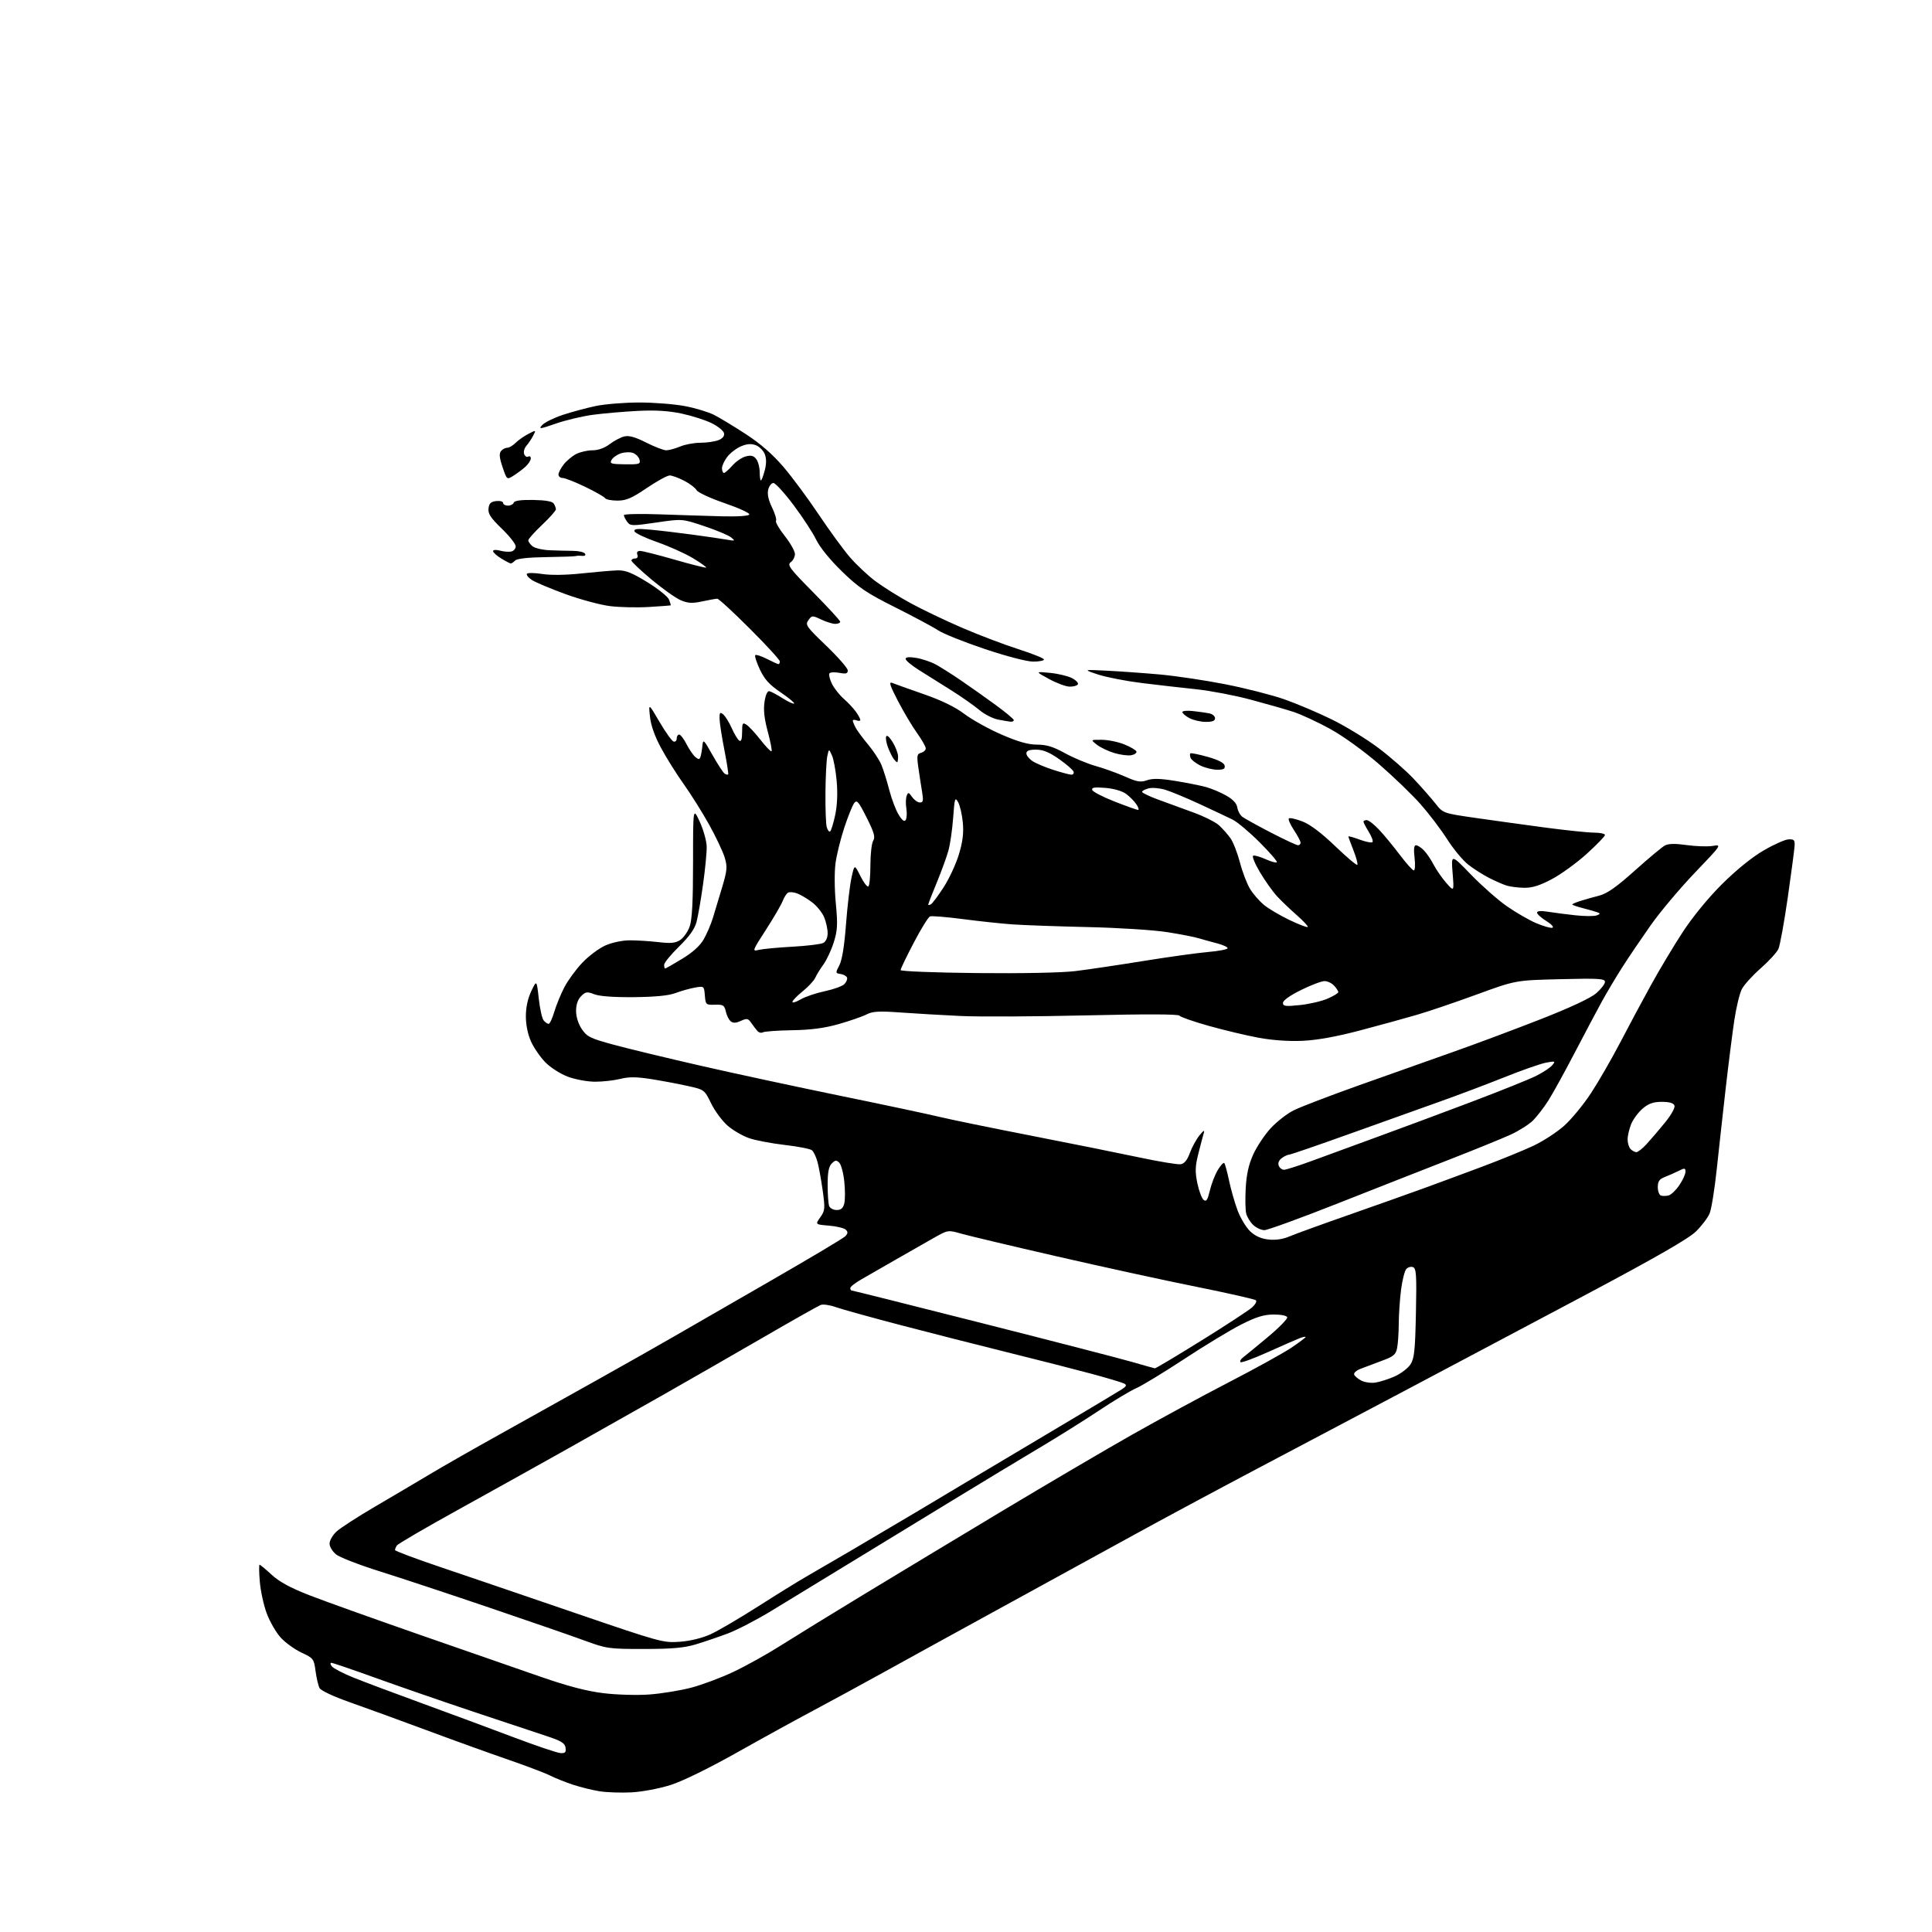 <?xml version="1.0" encoding="UTF-8" standalone="no"?>
<svg 
  version="1.1" 
  xmlns="http://www.w3.org/2000/svg" 
  xmlns:xlink="http://www.w3.org/1999/xlink" 
  xmlns:svg="http://www.w3.org/2000/svg"
  xmlns:rdf="http://www.w3.org/1999/02/22-rdf-syntax-ns#"
  xmlns:cc="http://creativecommons.org/ns#"
  xmlns:dc="http://purl.org/dc/elements/1.1/"
  viewBox="0 0 768 768"
  width="768"
  height="768"
>
<style>svg {background-color: white; }</style>"
<path stroke="none" fill="black" fill-rule="evenodd" d="M251.05,712.49C246.90,712.70 241.20,712.51 238.39,712.07C235.58,711.62 230.85,710.46 227.89,709.49C224.92,708.52 220.82,706.88 218.77,705.85C216.72,704.82 209.29,702.00 202.27,699.58C195.25,697.16 180.50,691.85 169.50,687.76C158.50,683.68 144.65,678.63 138.72,676.55C132.61,674.40 127.55,672.02 127.03,671.05C126.53,670.11 125.81,667.07 125.44,664.29C124.80,659.42 124.60,659.15 119.82,656.92C117.10,655.64 113.38,652.95 111.55,650.93C109.73,648.91 107.25,644.62 106.04,641.38C104.83,638.15 103.59,632.46 103.28,628.75C102.96,625.04 102.93,622.00 103.19,622.00C103.45,622.00 105.61,623.79 107.98,625.98C111.02,628.79 115.44,631.19 122.90,634.10C128.73,636.38 148.35,643.40 166.50,649.72C184.65,656.04 206.47,663.62 215.00,666.57C225.88,670.34 233.33,672.28 240.00,673.08C245.30,673.72 253.34,673.94 258.18,673.58C262.95,673.23 270.38,672.02 274.68,670.90C278.98,669.78 286.58,666.94 291.57,664.58C296.57,662.22 305.12,657.46 310.57,653.99C316.03,650.53 330.85,641.41 343.50,633.74C356.15,626.06 380.90,611.14 398.50,600.57C416.10,590.01 439.27,576.40 450.00,570.32C460.73,564.25 478.05,554.86 488.50,549.46C498.95,544.06 510.09,537.91 513.25,535.79C516.41,533.66 519.00,531.73 519.00,531.49C519.00,531.25 517.99,531.44 516.75,531.91C515.51,532.38 509.83,534.87 504.13,537.43C498.43,540.00 493.48,541.82 493.13,541.47C492.79,541.12 493.19,540.31 494.04,539.67C494.88,539.03 499.29,535.41 503.83,531.63C508.37,527.84 511.91,524.24 511.69,523.63C511.47,522.98 509.13,522.52 506.24,522.54C502.36,522.57 499.33,523.51 493.35,526.54C489.06,528.72 478.93,534.85 470.84,540.17C462.75,545.49 454.15,550.73 451.72,551.80C449.30,552.87 442.56,556.92 436.75,560.79C430.93,564.66 420.17,571.40 412.84,575.75C405.50,580.11 390.05,589.45 378.50,596.50C366.95,603.56 348.50,614.81 337.50,621.52C326.50,628.22 312.68,636.65 306.79,640.25C300.90,643.85 293.03,647.94 289.29,649.34C285.56,650.74 279.80,652.70 276.50,653.69C271.93,655.06 267.05,655.49 256.00,655.49C242.07,655.50 241.15,655.37 232.50,652.20C227.55,650.38 210.45,644.46 194.50,639.05C178.55,633.63 158.94,627.14 150.91,624.62C142.89,622.10 135.13,619.10 133.66,617.95C132.20,616.79 131.00,614.85 131.00,613.61C131.00,612.38 132.24,610.23 133.75,608.82C135.26,607.42 142.12,602.98 149.00,598.95C155.88,594.93 165.78,589.07 171.01,585.95C176.24,582.82 188.61,575.76 198.51,570.26C208.40,564.76 225.72,555.09 237.00,548.77C248.28,542.46 261.77,534.82 267.00,531.80C272.23,528.78 289.54,518.80 305.48,509.63C321.42,500.46 335.13,492.30 335.94,491.49C337.07,490.36 337.14,489.74 336.24,488.84C335.60,488.20 332.59,487.46 329.55,487.21C324.04,486.76 324.04,486.76 326.07,483.90C327.96,481.25 328.03,480.45 327.04,473.30C326.44,469.04 325.52,463.91 324.97,461.90C324.43,459.88 323.43,457.78 322.74,457.24C322.06,456.69 317.22,455.74 311.98,455.14C306.74,454.53 300.38,453.33 297.85,452.46C295.31,451.60 291.48,449.39 289.33,447.55C287.18,445.71 284.21,441.72 282.72,438.69C280.02,433.16 280.02,433.16 273.26,431.66C269.54,430.84 263.03,429.61 258.79,428.95C252.98,428.04 249.99,428.02 246.60,428.87C244.13,429.49 239.63,430.00 236.59,430.00C233.53,430.00 228.71,429.11 225.75,428.01C222.75,426.89 218.82,424.37 216.76,422.26C214.75,420.19 212.19,416.48 211.08,414.00C209.82,411.23 209.04,407.39 209.04,404.00C209.04,400.44 209.80,396.92 211.19,394.00C213.34,389.50 213.34,389.50 214.16,396.88C214.60,400.94 215.48,404.88 216.11,405.63C216.73,406.38 217.62,407.00 218.08,407.00C218.55,407.00 219.57,404.83 220.35,402.18C221.14,399.52 222.94,395.14 224.35,392.43C225.76,389.72 228.97,385.33 231.50,382.67C234.02,380.02 238.14,376.94 240.66,375.83C243.29,374.66 247.41,373.80 250.36,373.79C253.19,373.79 258.31,374.11 261.74,374.51C266.67,375.09 268.50,374.90 270.40,373.66C271.73,372.78 273.42,370.37 274.16,368.29C275.12,365.57 275.50,358.36 275.50,342.68C275.50,320.87 275.50,320.87 278.17,326.68C279.64,329.88 280.88,334.33 280.92,336.58C280.97,338.82 280.31,345.57 279.47,351.58C278.63,357.58 277.46,364.30 276.88,366.50C276.15,369.29 274.03,372.25 269.91,376.29C266.66,379.47 264.00,382.73 264.00,383.54C264.00,384.34 264.18,385.00 264.40,385.00C264.62,385.00 267.66,383.27 271.15,381.15C275.34,378.61 278.26,375.98 279.73,373.40C280.96,371.26 282.59,367.48 283.35,365.00C284.12,362.52 285.77,357.03 287.04,352.78C289.07,345.94 289.19,344.58 288.08,340.88C287.39,338.58 284.62,332.73 281.93,327.87C279.23,323.02 274.69,315.78 271.84,311.77C268.98,307.77 264.91,301.28 262.79,297.34C260.26,292.66 258.73,288.34 258.37,284.84C257.80,279.50 257.80,279.50 262.15,286.94C264.54,291.03 267.06,294.55 267.75,294.77C268.44,294.99 269.00,294.45 269.00,293.58C269.00,292.71 269.44,292.00 269.98,292.00C270.52,292.00 271.84,293.72 272.91,295.82C273.98,297.92 275.56,300.22 276.42,300.93C277.70,301.99 278.06,301.98 278.45,300.86C278.70,300.11 279.05,298.15 279.21,296.50C279.48,293.67 279.71,293.88 283.27,300.21C285.35,303.89 287.52,307.20 288.09,307.56C288.66,307.91 289.28,308.04 289.46,307.85C289.65,307.66 288.95,303.23 287.93,298.00C286.90,292.77 286.05,287.21 286.03,285.63C286.00,283.18 286.22,282.94 287.51,284.01C288.34,284.70 289.87,287.17 290.90,289.50C291.93,291.83 293.27,294.05 293.89,294.43C294.63,294.89 295.00,293.78 295.00,291.05C295.00,287.42 295.19,287.10 296.75,288.10C297.71,288.71 300.24,291.44 302.36,294.16C304.49,296.88 306.44,298.89 306.70,298.64C306.96,298.38 306.28,294.87 305.20,290.83C303.81,285.68 303.43,282.16 303.91,279.00C304.33,276.19 305.06,274.60 305.84,274.76C306.52,274.91 308.91,276.18 311.14,277.59C313.37,278.99 315.41,279.93 315.67,279.66C315.94,279.40 313.52,277.39 310.30,275.21C305.81,272.16 303.89,270.04 302.06,266.12C300.74,263.31 299.92,260.75 300.23,260.43C300.55,260.12 302.63,260.79 304.86,261.93C307.09,263.07 309.16,264.00 309.46,264.00C309.76,264.00 310.00,263.51 310.00,262.92C310.00,262.32 304.64,256.47 298.08,249.92C291.53,243.36 285.70,238.00 285.13,238.00C284.56,238.00 281.88,238.48 279.16,239.06C275.21,239.91 273.50,239.82 270.64,238.62C268.68,237.80 263.45,234.10 259.03,230.41C254.62,226.71 251.00,223.30 251.00,222.84C251.00,222.38 251.66,222.00 252.47,222.00C253.36,222.00 253.71,221.41 253.36,220.50C252.99,219.54 253.38,219.00 254.45,219.00C255.37,219.00 261.58,220.57 268.24,222.49C274.90,224.41 280.51,225.82 280.71,225.63C280.90,225.44 278.55,223.76 275.48,221.90C272.41,220.04 266.02,217.17 261.27,215.51C256.52,213.85 252.45,211.92 252.22,211.21C251.90,210.21 253.31,210.06 258.65,210.56C262.42,210.91 270.00,211.81 275.50,212.56C281.00,213.30 287.07,214.19 289.00,214.53C292.25,215.10 292.37,215.04 290.62,213.62C289.59,212.78 284.79,210.77 279.96,209.15C271.17,206.20 271.17,206.20 260.90,207.71C251.18,209.13 250.56,209.11 249.31,207.41C248.59,206.43 248.00,205.24 248.00,204.78C248.00,204.32 254.41,204.18 262.25,204.46C270.09,204.74 281.23,205.09 287.00,205.24C293.33,205.40 297.64,205.10 297.87,204.50C298.07,203.95 293.64,201.93 288.02,200.00C282.40,198.07 277.41,195.76 276.91,194.86C276.42,193.95 274.20,192.26 271.98,191.11C269.76,189.95 267.16,189.00 266.21,189.00C265.25,189.00 261.16,191.25 257.10,194.00C251.08,198.08 248.93,199.00 245.42,199.00C243.05,199.00 240.84,198.56 240.51,198.01C240.17,197.47 236.61,195.45 232.59,193.51C228.58,191.58 224.55,190.00 223.65,190.00C222.74,190.00 222.00,189.39 222.00,188.63C222.00,187.88 222.94,186.08 224.09,184.61C225.24,183.15 227.46,181.29 229.04,180.48C230.61,179.67 233.53,179.00 235.52,179.00C237.80,179.00 240.31,178.11 242.32,176.58C244.07,175.25 246.68,173.86 248.13,173.50C250.01,173.03 252.47,173.71 256.85,175.92C260.20,177.62 263.80,179.00 264.85,179.00C265.90,179.00 268.37,178.33 270.35,177.50C272.32,176.68 275.95,176.00 278.40,176.00C280.86,176.00 284.06,175.55 285.51,175.00C287.22,174.35 288.03,173.38 287.82,172.25C287.65,171.29 285.45,169.48 282.94,168.24C280.43,166.99 275.03,165.27 270.94,164.40C265.73,163.30 260.51,162.98 253.50,163.34C248.00,163.62 240.04,164.31 235.81,164.87C231.58,165.43 224.90,167.01 220.97,168.38C214.54,170.61 213.99,170.67 215.52,168.98C216.46,167.94 220.13,166.12 223.67,164.94C227.21,163.77 233.12,162.17 236.80,161.40C240.48,160.63 248.30,160.00 254.16,160.00C260.03,160.00 268.20,160.65 272.32,161.44C276.45,162.22 281.66,163.81 283.90,164.95C286.14,166.09 291.83,169.54 296.54,172.61C302.31,176.38 307.17,180.62 311.44,185.61C314.92,189.69 321.21,198.18 325.42,204.48C329.64,210.78 335.20,218.41 337.79,221.43C340.38,224.45 344.98,228.77 348.00,231.03C351.02,233.29 357.26,237.20 361.87,239.71C366.47,242.23 375.69,246.64 382.37,249.52C389.04,252.40 399.11,256.23 404.75,258.03C410.39,259.84 415.00,261.69 415.00,262.16C415.00,262.62 413.07,263.00 410.71,263.00C408.23,263.00 400.17,260.90 391.52,258.01C383.33,255.26 374.97,251.92 372.94,250.58C370.92,249.24 363.24,245.13 355.88,241.44C344.46,235.72 341.35,233.62 334.66,227.12C329.96,222.55 325.86,217.50 324.42,214.50C323.09,211.75 319.05,205.56 315.43,200.75C311.82,195.94 308.23,192.00 307.45,192.00C306.67,192.00 305.74,193.18 305.38,194.62C304.94,196.38 305.44,198.72 306.88,201.69C308.07,204.13 308.78,206.54 308.48,207.04C308.17,207.54 309.73,210.25 311.96,213.06C314.18,215.88 316.00,219.10 316.00,220.23C316.00,221.36 315.24,222.83 314.32,223.51C312.84,224.59 313.88,225.98 323.32,235.53C329.19,241.47 334.00,246.70 334.00,247.16C334.00,247.62 333.12,248.00 332.03,248.00C330.95,248.00 328.43,247.22 326.44,246.27C322.93,244.60 322.76,244.60 321.36,246.52C320.01,248.37 320.48,249.05 328.46,256.71C333.15,261.22 337.00,265.63 337.00,266.50C337.00,267.77 336.31,267.96 333.61,267.46C331.75,267.11 329.98,267.22 329.69,267.70C329.39,268.18 329.84,270.03 330.70,271.80C331.56,273.57 333.69,276.27 335.43,277.80C337.17,279.33 339.36,281.68 340.30,283.01C341.23,284.35 342.00,285.78 342.00,286.19C342.00,286.60 341.32,286.68 340.50,286.36C339.68,286.05 339.00,286.09 339.00,286.46C339.00,286.83 339.52,288.11 340.16,289.32C340.80,290.52 343.03,293.53 345.11,296.00C347.19,298.48 349.55,302.08 350.36,304.00C351.16,305.93 352.57,310.43 353.49,314.00C354.41,317.57 356.09,322.00 357.22,323.84C358.65,326.17 359.51,326.80 360.05,325.92C360.47,325.24 360.58,323.19 360.29,321.38C359.99,319.57 360.05,317.31 360.41,316.37C361.00,314.83 361.22,314.88 362.59,316.83C363.43,318.02 364.82,319.00 365.68,319.00C366.98,319.00 367.13,318.25 366.54,314.75C366.15,312.41 365.48,308.08 365.06,305.12C364.39,300.36 364.51,299.68 366.15,299.25C367.17,298.98 368.00,298.19 368.00,297.49C368.00,296.79 366.43,294.03 364.51,291.36C362.59,288.69 359.18,282.95 356.93,278.61C353.73,272.44 353.24,270.89 354.67,271.47C355.68,271.88 361.30,273.89 367.17,275.93C374.28,278.40 379.68,281.03 383.38,283.82C386.44,286.13 393.08,289.81 398.14,292.01C404.75,294.87 408.73,296.00 412.26,296.00C415.97,296.00 418.68,296.83 423.34,299.40C426.73,301.27 432.20,303.55 435.50,304.48C438.80,305.40 444.07,307.30 447.20,308.69C451.99,310.82 453.39,311.06 455.96,310.16C458.20,309.38 461.21,309.45 467.26,310.44C471.79,311.17 477.30,312.28 479.50,312.89C481.70,313.50 485.30,315.03 487.50,316.28C490.13,317.78 491.62,319.39 491.85,320.99C492.04,322.33 492.94,323.99 493.85,324.69C494.76,325.38 499.88,328.21 505.23,330.98C510.58,333.74 515.42,336.00 515.98,336.00C516.54,336.00 517.00,335.54 517.00,334.98C517.00,334.42 515.81,332.16 514.35,329.96C512.90,327.76 511.99,325.68 512.33,325.34C512.67,324.99 515.07,325.52 517.66,326.51C520.77,327.70 525.18,331.01 530.70,336.30C535.28,340.70 539.26,344.07 539.55,343.78C539.84,343.49 539.16,340.93 538.04,338.09C536.92,335.25 536.00,332.74 536.00,332.51C536.00,332.28 538.01,332.84 540.46,333.75C542.92,334.66 545.22,335.11 545.58,334.76C545.94,334.40 545.28,332.57 544.11,330.68C542.95,328.80 542.00,326.98 542.00,326.63C542.00,326.28 542.58,326.00 543.30,326.00C544.01,326.00 546.19,327.69 548.14,329.75C550.09,331.81 553.81,336.31 556.40,339.75C559.00,343.19 561.52,346.00 562.01,346.00C562.50,346.00 562.64,343.75 562.31,341.00C561.91,337.58 562.08,336.00 562.86,336.00C563.49,336.00 564.88,336.88 565.96,337.96C567.04,339.04 568.80,341.62 569.88,343.71C570.97,345.79 573.24,349.07 574.94,351.00C578.03,354.50 578.03,354.50 577.43,347.00C576.83,339.50 576.83,339.50 584.67,347.60C588.98,352.06 595.42,357.75 599.00,360.24C602.58,362.73 607.84,365.77 610.70,366.99C613.56,368.20 616.45,369.02 617.12,368.79C617.80,368.57 616.70,367.36 614.68,366.11C612.65,364.86 611.00,363.36 611.00,362.79C611.00,362.11 612.51,361.98 615.25,362.42C617.59,362.80 622.51,363.44 626.19,363.84C629.87,364.24 633.70,364.26 634.69,363.89C636.18,363.33 636.24,363.12 635.00,362.66C634.17,362.35 631.59,361.61 629.25,361.01C626.91,360.41 625.00,359.75 625.00,359.54C625.00,359.33 626.46,358.70 628.25,358.13C630.04,357.57 633.41,356.62 635.74,356.02C638.85,355.22 642.62,352.57 649.88,346.06C655.32,341.18 660.70,336.69 661.83,336.09C663.25,335.33 665.91,335.28 670.48,335.93C674.11,336.44 678.75,336.59 680.79,336.27C684.50,335.67 684.49,335.68 673.73,346.93C667.80,353.12 659.89,362.53 656.15,367.84C652.41,373.16 647.33,380.65 644.88,384.50C642.42,388.35 638.80,394.43 636.83,398.00C634.87,401.57 629.98,410.80 625.96,418.50C621.95,426.20 617.23,434.75 615.48,437.50C613.73,440.25 610.99,443.80 609.40,445.40C607.80,446.99 603.80,449.53 600.50,451.04C597.20,452.55 586.40,456.94 576.50,460.81C566.60,464.67 546.43,472.59 531.68,478.42C516.93,484.24 503.85,489.00 502.62,489.00C501.38,489.00 499.40,488.09 498.20,486.97C497.00,485.86 495.74,483.80 495.39,482.41C495.04,481.01 494.95,476.40 495.20,472.17C495.51,466.72 496.40,462.80 498.23,458.81C499.66,455.69 502.76,451.05 505.12,448.49C507.48,445.92 511.56,442.74 514.17,441.42C516.78,440.09 528.50,435.60 540.21,431.43C551.92,427.26 568.92,421.23 578.00,418.03C587.08,414.82 602.75,408.96 612.83,405.00C624.43,400.44 632.42,396.69 634.58,394.79C636.46,393.14 638.00,391.12 638.00,390.30C638.00,389.01 635.52,388.87 620.25,389.24C602.50,389.67 602.50,389.67 587.05,395.32C578.56,398.43 567.76,402.09 563.05,403.46C558.35,404.84 548.20,407.62 540.50,409.65C531.25,412.09 523.55,413.48 517.80,413.74C512.36,413.99 505.80,413.53 500.30,412.52C495.46,411.62 486.55,409.50 480.50,407.80C474.45,406.10 469.22,404.27 468.87,403.74C468.46,403.11 455.23,403.08 431.71,403.63C411.61,404.11 389.17,404.22 381.84,403.87C374.50,403.52 363.76,402.90 357.97,402.48C349.40,401.86 346.88,402.01 344.47,403.25C342.84,404.09 337.90,405.80 333.50,407.06C327.77,408.70 322.49,409.40 314.89,409.53C309.05,409.63 303.79,410.01 303.20,410.38C302.61,410.74 301.63,410.47 301.03,409.77C300.42,409.07 299.32,407.62 298.58,406.54C297.39,404.82 296.89,404.73 294.50,405.82C292.51,406.73 291.42,406.76 290.45,405.96C289.72,405.36 288.85,403.61 288.52,402.07C287.97,399.60 287.48,399.29 284.20,399.39C280.62,399.50 280.49,399.38 280.19,395.72C279.88,391.94 279.87,391.93 276.19,392.59C274.16,392.96 270.70,393.93 268.50,394.76C265.80,395.78 260.45,396.30 252.00,396.38C244.06,396.46 238.32,396.04 236.26,395.24C233.37,394.12 232.80,394.20 231.01,395.99C229.69,397.31 229.00,399.33 229.00,401.85C229.00,404.21 229.89,407.02 231.28,409.09C233.33,412.13 234.65,412.77 244.03,415.32C249.79,416.88 265.30,420.62 278.50,423.64C291.70,426.66 316.57,432.01 333.76,435.54C350.95,439.06 368.73,442.84 373.26,443.93C377.79,445.02 394.32,448.41 410.00,451.47C425.68,454.53 444.95,458.41 452.82,460.08C460.70,461.75 468.11,462.98 469.30,462.81C470.79,462.59 471.93,461.21 473.00,458.29C473.86,455.97 475.58,452.82 476.84,451.29C478.43,449.34 478.94,449.07 478.53,450.40C478.21,451.45 477.24,455.11 476.38,458.54C475.09,463.66 475.02,465.77 475.96,470.31C476.59,473.36 477.71,476.35 478.45,476.96C479.52,477.84 480.02,477.09 480.95,473.20C481.59,470.52 483.02,466.86 484.11,465.05C485.21,463.25 486.36,462.02 486.66,462.33C486.97,462.64 487.82,465.76 488.56,469.26C489.29,472.77 490.82,478.11 491.95,481.14C493.08,484.16 495.32,487.89 496.93,489.43C498.91,491.33 501.25,492.39 504.20,492.72C507.05,493.04 509.94,492.62 512.53,491.52C514.71,490.59 525.27,486.75 536.00,483.00C546.73,479.24 560.00,474.53 565.50,472.53C571.00,470.53 581.58,466.62 589.00,463.84C596.42,461.06 605.70,457.28 609.61,455.43C613.52,453.58 619.03,449.98 621.85,447.44C624.68,444.90 629.41,439.15 632.37,434.66C635.33,430.17 640.56,421.10 644.01,414.50C647.45,407.90 652.99,397.55 656.33,391.50C659.66,385.45 665.32,376.01 668.91,370.51C672.82,364.52 679.04,356.92 684.47,351.51C690.01,345.99 696.36,340.82 700.90,338.17C704.97,335.78 709.47,333.76 710.90,333.67C713.08,333.53 713.48,333.91 713.40,336.00C713.34,337.38 712.12,346.65 710.69,356.61C709.26,366.57 707.57,375.84 706.95,377.22C706.32,378.60 703.14,382.07 699.89,384.93C696.64,387.79 693.27,391.51 692.40,393.20C691.53,394.88 690.19,400.43 689.42,405.53C688.66,410.62 687.11,422.82 685.99,432.64C684.87,442.47 683.27,456.98 682.42,464.91C681.58,472.84 680.30,480.71 679.58,482.41C678.86,484.11 676.41,487.32 674.15,489.54C671.24,492.39 658.49,499.72 630.77,514.47C609.17,525.95 577.10,542.96 559.50,552.26C541.90,561.56 514.67,575.95 499.00,584.23C483.32,592.51 461.73,604.11 451.00,610.01C440.27,615.91 416.88,628.74 399.00,638.52C381.12,648.31 359.52,660.18 350.99,664.91C342.46,669.63 329.98,676.42 323.24,680.00C316.51,683.58 302.78,691.12 292.75,696.77C281.77,702.94 271.33,708.05 266.55,709.57C262.07,710.99 255.31,712.26 251.05,712.49zM222.82,696.88C224.68,696.98 225.08,696.55 224.82,694.75C224.56,692.94 223.14,692.05 217.50,690.19C213.65,688.92 200.60,684.58 188.50,680.54C176.40,676.50 158.90,670.45 149.60,667.10C140.31,663.74 132.26,661.00 131.73,661.00C131.19,661.00 131.29,661.65 131.95,662.44C132.60,663.22 136.37,665.18 140.32,666.79C144.27,668.39 156.50,672.99 167.50,677.00C178.50,681.01 194.93,687.10 204.00,690.53C213.07,693.96 221.54,696.82 222.82,696.88zM270.29,652.62C274.46,652.31 279.17,651.15 282.51,649.62C285.50,648.26 293.94,643.31 301.28,638.62C308.61,633.94 317.29,628.57 320.56,626.70C323.83,624.82 331.90,620.12 338.50,616.26C345.10,612.39 356.57,605.61 364.00,601.19C371.43,596.76 382.45,590.18 388.50,586.56C394.55,582.94 409.40,574.10 421.50,566.91C433.60,559.73 444.58,553.15 445.90,552.30C447.78,551.09 448.00,550.59 446.90,549.99C446.13,549.58 440.32,547.84 434.00,546.13C427.68,544.43 412.60,540.58 400.50,537.58C388.40,534.58 369.05,529.65 357.50,526.62C345.95,523.59 334.58,520.43 332.23,519.60C329.89,518.76 327.19,518.37 326.23,518.74C325.28,519.10 314.82,525.01 303.00,531.86C291.18,538.71 273.18,549.04 263.00,554.82C252.82,560.59 235.72,570.24 225.00,576.27C214.28,582.29 194.93,593.06 182.00,600.21C169.07,607.36 158.17,613.72 157.77,614.35C157.36,614.98 157.02,615.80 157.02,616.16C157.01,616.53 164.99,619.53 174.75,622.83C184.51,626.13 208.47,634.29 228.00,640.98C262.65,652.84 263.66,653.12 270.29,652.62zM546.69,549.61C548.45,549.35 551.90,548.25 554.36,547.17C556.82,546.08 559.65,543.93 560.66,542.40C562.21,540.03 562.54,536.96 562.85,521.96C563.17,506.78 563.00,504.21 561.68,503.71C560.84,503.38 559.62,503.75 558.98,504.52C558.34,505.30 557.42,508.98 556.94,512.71C556.46,516.45 556.05,522.48 556.03,526.12C556.01,529.77 555.72,534.14 555.38,535.85C554.85,538.52 553.99,539.23 549.13,541.00C546.03,542.14 542.25,543.56 540.71,544.17C539.18,544.78 538.09,545.77 538.29,546.39C538.49,547.00 539.75,548.08 541.08,548.78C542.41,549.49 544.94,549.86 546.69,549.61zM459.09,543.93C459.42,543.97 467.75,538.99 477.59,532.88C487.44,526.76 496.52,520.82 497.76,519.69C499.01,518.55 499.68,517.29 499.26,516.88C498.84,516.47 488.15,514.05 475.50,511.50C462.85,508.96 437.88,503.51 420.00,499.40C402.12,495.30 385.11,491.25 382.19,490.42C376.93,488.92 376.85,488.93 371.69,491.81C368.84,493.40 362.00,497.30 356.50,500.47C351.00,503.64 344.59,507.33 342.25,508.66C339.91,509.99 338.00,511.52 338.00,512.04C338.00,512.57 338.26,513.00 338.58,513.00C338.91,513.00 362.19,518.83 390.33,525.97C418.48,533.10 445.32,540.04 450.00,541.39C454.68,542.75 458.77,543.89 459.09,543.93zM332.59,481.00C334.31,481.00 335.14,480.29 335.61,478.40C335.97,476.98 335.98,473.05 335.62,469.68C335.27,466.31 334.38,462.95 333.63,462.21C332.50,461.07 332.02,461.12 330.64,462.50C329.44,463.70 329.00,465.97 329.00,470.99C329.00,474.76 329.27,478.55 329.61,479.42C329.94,480.29 331.28,481.00 332.59,481.00zM663.30,475.21C664.29,474.95 666.21,473.12 667.55,471.14C668.90,469.16 670.00,466.76 670.00,465.81C670.00,464.27 669.72,464.23 667.25,465.46C665.74,466.22 663.26,467.31 661.75,467.89C659.62,468.72 659.00,469.61 659.00,471.90C659.00,473.51 659.56,475.02 660.25,475.25C660.94,475.49 662.31,475.46 663.30,475.21zM510.43,465.00C511.25,465.00 516.32,463.37 521.71,461.39C527.09,459.40 538.70,455.15 547.50,451.94C556.30,448.74 573.04,442.51 584.70,438.10C596.35,433.70 608.08,428.98 610.76,427.62C613.44,426.27 616.27,424.38 617.06,423.42C618.40,421.81 618.22,421.74 614.57,422.42C612.40,422.83 604.98,425.43 598.07,428.20C591.15,430.97 579.42,435.40 572.00,438.03C564.58,440.66 548.38,446.45 536.00,450.90C523.62,455.34 513.02,458.98 512.44,458.99C511.86,459.00 510.55,459.61 509.53,460.36C508.39,461.19 507.92,462.35 508.31,463.36C508.65,464.26 509.61,465.00 510.43,465.00zM650.50,458.00C651.11,458.00 652.95,456.54 654.59,454.75C656.23,452.96 659.51,449.12 661.88,446.21C664.36,443.16 665.95,440.31 665.62,439.46C665.25,438.48 663.59,438.00 660.61,438.00C657.26,438.00 655.38,438.65 653.04,440.62C651.33,442.06 649.27,444.82 648.46,446.74C647.66,448.67 647.00,451.45 647.00,452.92C647.00,454.39 647.54,456.14 648.20,456.80C648.86,457.46 649.90,458.00 650.50,458.00zM516.75,399.53C520.46,399.14 525.41,397.99 527.75,396.97C530.09,395.95 532.00,394.79 532.00,394.38C532.00,393.98 531.26,392.83 530.35,391.83C529.43,390.82 527.72,390.00 526.53,390.00C525.35,390.00 521.14,391.59 517.19,393.54C512.81,395.70 510.00,397.70 510.00,398.66C510.00,400.01 510.98,400.13 516.75,399.53zM318.25,397.28C320.04,396.23 324.35,394.77 327.83,394.03C331.32,393.29 334.82,392.03 335.63,391.23C336.43,390.43 336.92,389.26 336.72,388.63C336.51,388.01 335.37,387.36 334.18,387.18C332.08,386.87 332.07,386.77 333.67,383.68C334.74,381.61 335.66,375.95 336.29,367.50C336.83,360.35 337.81,352.02 338.46,349.00C339.65,343.50 339.65,343.50 342.00,348.20C343.29,350.79 344.72,352.67 345.18,352.39C345.63,352.11 346.00,348.30 346.00,343.93C346.00,339.55 346.50,335.17 347.11,334.19C348.01,332.75 347.50,330.96 344.50,325.00C341.21,318.47 340.62,317.80 339.51,319.31C338.82,320.26 337.06,324.63 335.61,329.03C334.16,333.43 332.59,339.76 332.14,343.11C331.66,346.56 331.71,353.49 332.25,359.09C333.05,367.55 332.93,369.80 331.43,374.60C330.46,377.68 328.62,381.62 327.36,383.35C326.09,385.08 324.62,387.47 324.09,388.65C323.56,389.84 321.30,392.28 319.06,394.07C316.83,395.87 315.00,397.75 315.00,398.27C315.00,398.78 316.46,398.34 318.25,397.28zM388.25,386.81C406.20,387.00 422.16,386.68 427.50,386.02C432.45,385.42 444.60,383.61 454.50,382.01C464.40,380.41 475.99,378.80 480.25,378.43C484.51,378.07 488.00,377.39 488.00,376.92C488.00,376.46 486.09,375.58 483.75,374.98C481.41,374.38 478.15,373.47 476.50,372.97C474.85,372.46 469.23,371.37 464.00,370.54C458.77,369.71 444.60,368.80 432.50,368.53C420.40,368.26 406.90,367.77 402.50,367.46C398.10,367.15 389.20,366.20 382.72,365.35C376.24,364.50 370.37,364.03 369.69,364.29C369.01,364.55 366.10,369.26 363.23,374.76C360.35,380.25 358.00,385.14 358.00,385.62C358.01,386.11 371.62,386.64 388.25,386.81zM301.69,377.58C303.24,377.21 309.23,376.65 315.00,376.33C320.77,376.01 326.29,375.34 327.25,374.84C328.32,374.28 329.00,372.77 329.00,370.93C329.00,369.28 328.37,366.43 327.61,364.60C326.84,362.76 324.70,360.11 322.85,358.70C321.00,357.29 318.33,355.70 316.91,355.16C315.49,354.62 313.84,354.48 313.23,354.86C312.62,355.23 311.67,356.74 311.11,358.20C310.56,359.66 307.58,364.77 304.49,369.56C298.97,378.12 298.92,378.25 301.69,377.58zM519.84,368.49C520.10,368.24 518.13,366.11 515.46,363.76C512.79,361.42 509.23,358.01 507.55,356.18C505.87,354.35 502.85,350.08 500.83,346.68C498.81,343.28 497.61,340.34 498.17,340.14C498.72,339.94 500.94,340.57 503.10,341.54C505.26,342.52 507.26,343.07 507.56,342.77C507.86,342.47 504.80,338.91 500.75,334.86C496.71,330.81 491.85,326.73 489.95,325.79C488.05,324.85 482.15,322.07 476.84,319.61C471.53,317.15 465.39,314.60 463.18,313.94C460.98,313.28 458.02,313.03 456.59,313.39C455.17,313.75 454.00,314.37 454.00,314.77C454.00,315.17 456.81,316.54 460.25,317.80C463.69,319.06 470.02,321.38 474.33,322.95C478.63,324.51 483.29,326.85 484.67,328.15C486.06,329.44 488.07,331.72 489.13,333.21C490.20,334.69 491.89,339.04 492.90,342.86C493.90,346.69 495.71,351.41 496.92,353.37C498.12,355.32 500.55,358.13 502.31,359.61C504.06,361.09 508.62,363.80 512.43,365.64C516.25,367.47 519.58,368.75 519.84,368.49zM370.10,359.44C370.70,359.06 372.97,356.02 375.13,352.67C377.30,349.32 380.01,343.48 381.16,339.69C382.69,334.67 383.12,331.22 382.74,327.03C382.45,323.86 381.61,320.20 380.87,318.88C379.63,316.70 379.47,317.21 378.90,325.00C378.56,329.68 377.72,335.52 377.04,338.00C376.37,340.48 374.28,346.22 372.41,350.76C370.53,355.31 369.00,359.27 369.00,359.57C369.00,359.87 369.49,359.81 370.10,359.44zM605.85,352.91C603.46,352.87 600.38,352.48 599.00,352.06C597.62,351.65 594.48,350.27 592.00,349.02C589.52,347.76 585.76,345.36 583.63,343.69C581.50,342.01 577.72,337.46 575.24,333.57C572.76,329.68 568.01,323.43 564.70,319.69C561.39,315.94 553.97,308.79 548.21,303.79C542.14,298.53 533.96,292.63 528.78,289.77C523.86,287.06 517.29,284.01 514.17,282.99C511.05,281.97 503.38,279.78 497.11,278.11C490.85,276.43 481.18,274.59 475.61,274.00C470.05,273.42 460.32,272.30 454.00,271.53C447.68,270.75 439.80,269.22 436.50,268.13C430.50,266.14 430.50,266.14 440.00,266.61C445.23,266.87 454.68,267.54 461.00,268.11C467.32,268.68 479.02,270.42 487.00,271.99C494.98,273.55 505.55,276.25 510.50,277.97C515.45,279.70 524.00,283.33 529.50,286.04C535.00,288.74 543.33,293.84 548.00,297.37C552.67,300.89 558.98,306.41 562.01,309.64C565.04,312.86 568.90,317.25 570.58,319.38C573.64,323.27 573.64,323.27 586.57,325.14C593.68,326.16 606.25,327.90 614.50,329.00C622.75,330.09 631.41,330.99 633.75,330.99C636.09,331.00 638.00,331.41 638.00,331.92C638.00,332.42 634.74,335.79 630.75,339.41C626.76,343.02 620.51,347.56 616.85,349.49C612.02,352.04 609.02,352.98 605.85,352.91zM329.97,330.52C330.38,330.27 331.29,327.34 331.99,324.03C332.82,320.11 333.03,315.33 332.59,310.44C332.21,306.29 331.37,301.70 330.70,300.25C329.50,297.61 329.50,297.61 328.87,300.55C328.52,302.17 328.19,308.68 328.13,315.00C328.07,321.32 328.30,327.51 328.63,328.74C328.96,329.97 329.56,330.77 329.97,330.52zM452.37,321.96C452.85,321.98 452.58,321.00 451.77,319.78C450.96,318.56 449.13,316.69 447.69,315.62C446.11,314.44 442.85,313.49 439.41,313.20C435.06,312.84 433.84,313.03 434.18,314.03C434.41,314.74 438.41,316.81 443.05,318.62C447.70,320.44 451.89,321.94 452.37,321.96zM425.83,307.95C426.57,307.98 426.98,307.44 426.76,306.75C426.53,306.06 423.94,303.81 421.00,301.75C417.08,299.00 414.64,298.00 411.83,298.00C409.12,298.00 408.00,298.43 408.00,299.48C408.00,300.29 409.12,301.69 410.48,302.58C411.84,303.47 415.56,305.03 418.73,306.05C421.90,307.06 425.10,307.92 425.83,307.95zM483.82,305.98C482.00,305.96 478.99,305.21 477.15,304.31C475.31,303.40 473.57,302.04 473.28,301.28C472.99,300.53 472.95,299.72 473.19,299.48C473.42,299.24 476.52,299.87 480.06,300.86C484.29,302.06 486.61,303.25 486.82,304.34C487.07,305.62 486.39,305.99 483.82,305.98zM356.62,303.00C356.41,303.00 355.82,302.44 355.29,301.75C354.76,301.06 353.76,299.06 353.07,297.30C352.37,295.54 352.00,293.52 352.25,292.80C352.51,292.02 353.55,292.90 354.84,295.00C356.03,296.93 356.99,299.51 357.00,300.75C357.00,301.99 356.83,303.00 356.62,303.00zM449.71,300.21C448.40,300.46 445.34,300.06 442.91,299.33C440.49,298.60 437.38,297.11 436.00,296.02C433.50,294.04 433.50,294.04 438.00,294.08C440.48,294.10 444.50,294.92 446.95,295.92C449.40,296.91 451.56,298.18 451.75,298.74C451.93,299.29 451.01,299.96 449.71,300.21zM401.75,286.89C401.06,286.82 398.80,286.44 396.72,286.04C394.65,285.64 391.27,283.90 389.22,282.17C387.18,280.45 382.12,276.91 378.00,274.32C373.88,271.73 368.14,268.13 365.25,266.32C362.36,264.51 360.00,262.53 360.00,261.92C360.00,261.19 361.40,261.06 364.25,261.53C366.59,261.92 370.07,263.10 372.00,264.15C373.93,265.20 378.43,268.05 382.00,270.48C385.57,272.92 391.76,277.29 395.75,280.21C399.73,283.12 403.00,285.84 403.00,286.25C403.00,286.66 402.44,286.95 401.75,286.89zM479.25,286.96C477.19,286.94 474.26,286.25 472.75,285.43C471.24,284.61 470.00,283.54 470.00,283.06C470.00,282.58 471.91,282.40 474.25,282.66C476.59,282.91 479.51,283.33 480.75,283.58C481.99,283.83 483.00,284.70 483.00,285.52C483.00,286.57 481.91,286.99 479.25,286.96zM425.19,272.95C423.71,272.93 420.02,271.56 417.00,269.91C411.50,266.91 411.50,266.91 417.34,267.47C420.55,267.78 424.50,268.72 426.12,269.56C427.74,270.40 428.80,271.52 428.47,272.04C428.15,272.57 426.67,272.98 425.19,272.95zM258.00,241.28C253.32,241.57 246.35,241.42 242.50,240.94C238.65,240.46 230.67,238.31 224.76,236.16C218.85,234.00 212.87,231.49 211.47,230.58C210.08,229.66 209.16,228.55 209.44,228.10C209.71,227.66 212.43,227.68 215.48,228.16C218.92,228.70 224.92,228.62 231.26,227.94C236.89,227.34 243.30,226.80 245.50,226.73C248.64,226.65 251.18,227.65 257.33,231.43C261.63,234.08 265.52,237.20 265.96,238.37C266.40,239.54 266.71,240.56 266.63,240.63C266.56,240.70 262.68,241.00 258.00,241.28zM203.05,224.00C202.75,223.99 201.04,223.10 199.25,222.01C197.46,220.92 196.00,219.60 196.00,219.08C196.00,218.54 197.17,218.45 198.75,218.88C200.26,219.29 202.29,219.45 203.25,219.24C204.21,219.03 205.00,218.10 205.00,217.17C205.00,216.24 202.50,213.07 199.44,210.13C195.06,205.89 193.95,204.21 194.19,202.13C194.43,200.10 195.12,199.43 197.25,199.18C198.76,199.01 200.00,199.35 200.00,199.93C200.00,200.52 200.86,201.00 201.92,201.00C202.97,201.00 204.01,200.46 204.23,199.81C204.49,199.02 207.08,198.66 211.96,198.74C216.84,198.82 219.57,199.30 220.13,200.18C220.59,200.91 220.98,201.93 220.98,202.46C220.99,202.99 218.53,205.77 215.50,208.63C212.47,211.49 210.00,214.26 210.00,214.79C210.00,215.32 210.75,216.37 211.66,217.13C212.57,217.88 215.61,218.60 218.41,218.73C221.21,218.85 225.38,218.96 227.69,218.97C229.99,218.98 232.18,219.48 232.55,220.08C232.95,220.73 232.47,221.08 231.36,220.97C230.34,220.86 229.28,220.89 229.00,221.03C228.72,221.18 223.43,221.37 217.24,221.46C210.06,221.56 205.55,222.05 204.79,222.81C204.14,223.46 203.35,224.00 203.05,224.00zM203.99,189.18C201.49,190.73 201.48,190.72 199.77,185.68C198.52,181.98 198.36,180.27 199.16,179.31C199.75,178.59 200.86,178.00 201.62,178.00C202.38,178.00 203.88,177.12 204.95,176.05C206.02,174.98 208.30,173.38 210.01,172.49C213.14,170.88 213.14,170.88 211.94,173.19C211.28,174.46 210.07,176.27 209.25,177.21C208.43,178.15 208.03,179.65 208.37,180.53C208.71,181.41 209.44,181.85 209.99,181.50C210.55,181.16 211.00,181.51 211.00,182.27C211.00,183.03 209.99,184.55 208.75,185.64C207.51,186.74 205.37,188.33 203.99,189.18zM302.46,191.00C302.72,191.00 303.40,189.24 303.97,187.10C304.68,184.47 304.70,182.34 304.03,180.58C303.48,179.14 301.88,177.53 300.47,176.99C298.64,176.29 296.97,176.41 294.62,177.39C292.81,178.14 290.36,180.00 289.17,181.51C287.98,183.03 287.00,185.11 287.00,186.13C287.00,187.16 287.35,188.00 287.78,188.00C288.20,188.00 289.72,186.67 291.14,185.05C292.56,183.43 294.98,181.79 296.52,181.41C298.63,180.88 299.64,181.16 300.66,182.54C301.40,183.55 302.00,185.87 302.00,187.69C302.00,189.51 302.21,191.00 302.46,191.00zM248.46,184.57C254.14,184.64 254.67,184.47 254.22,182.74C253.95,181.69 252.78,180.48 251.62,180.05C250.46,179.63 248.26,179.71 246.73,180.24C245.21,180.77 243.56,181.95 243.08,182.86C242.31,184.30 242.97,184.51 248.46,184.57z" />

</svg>